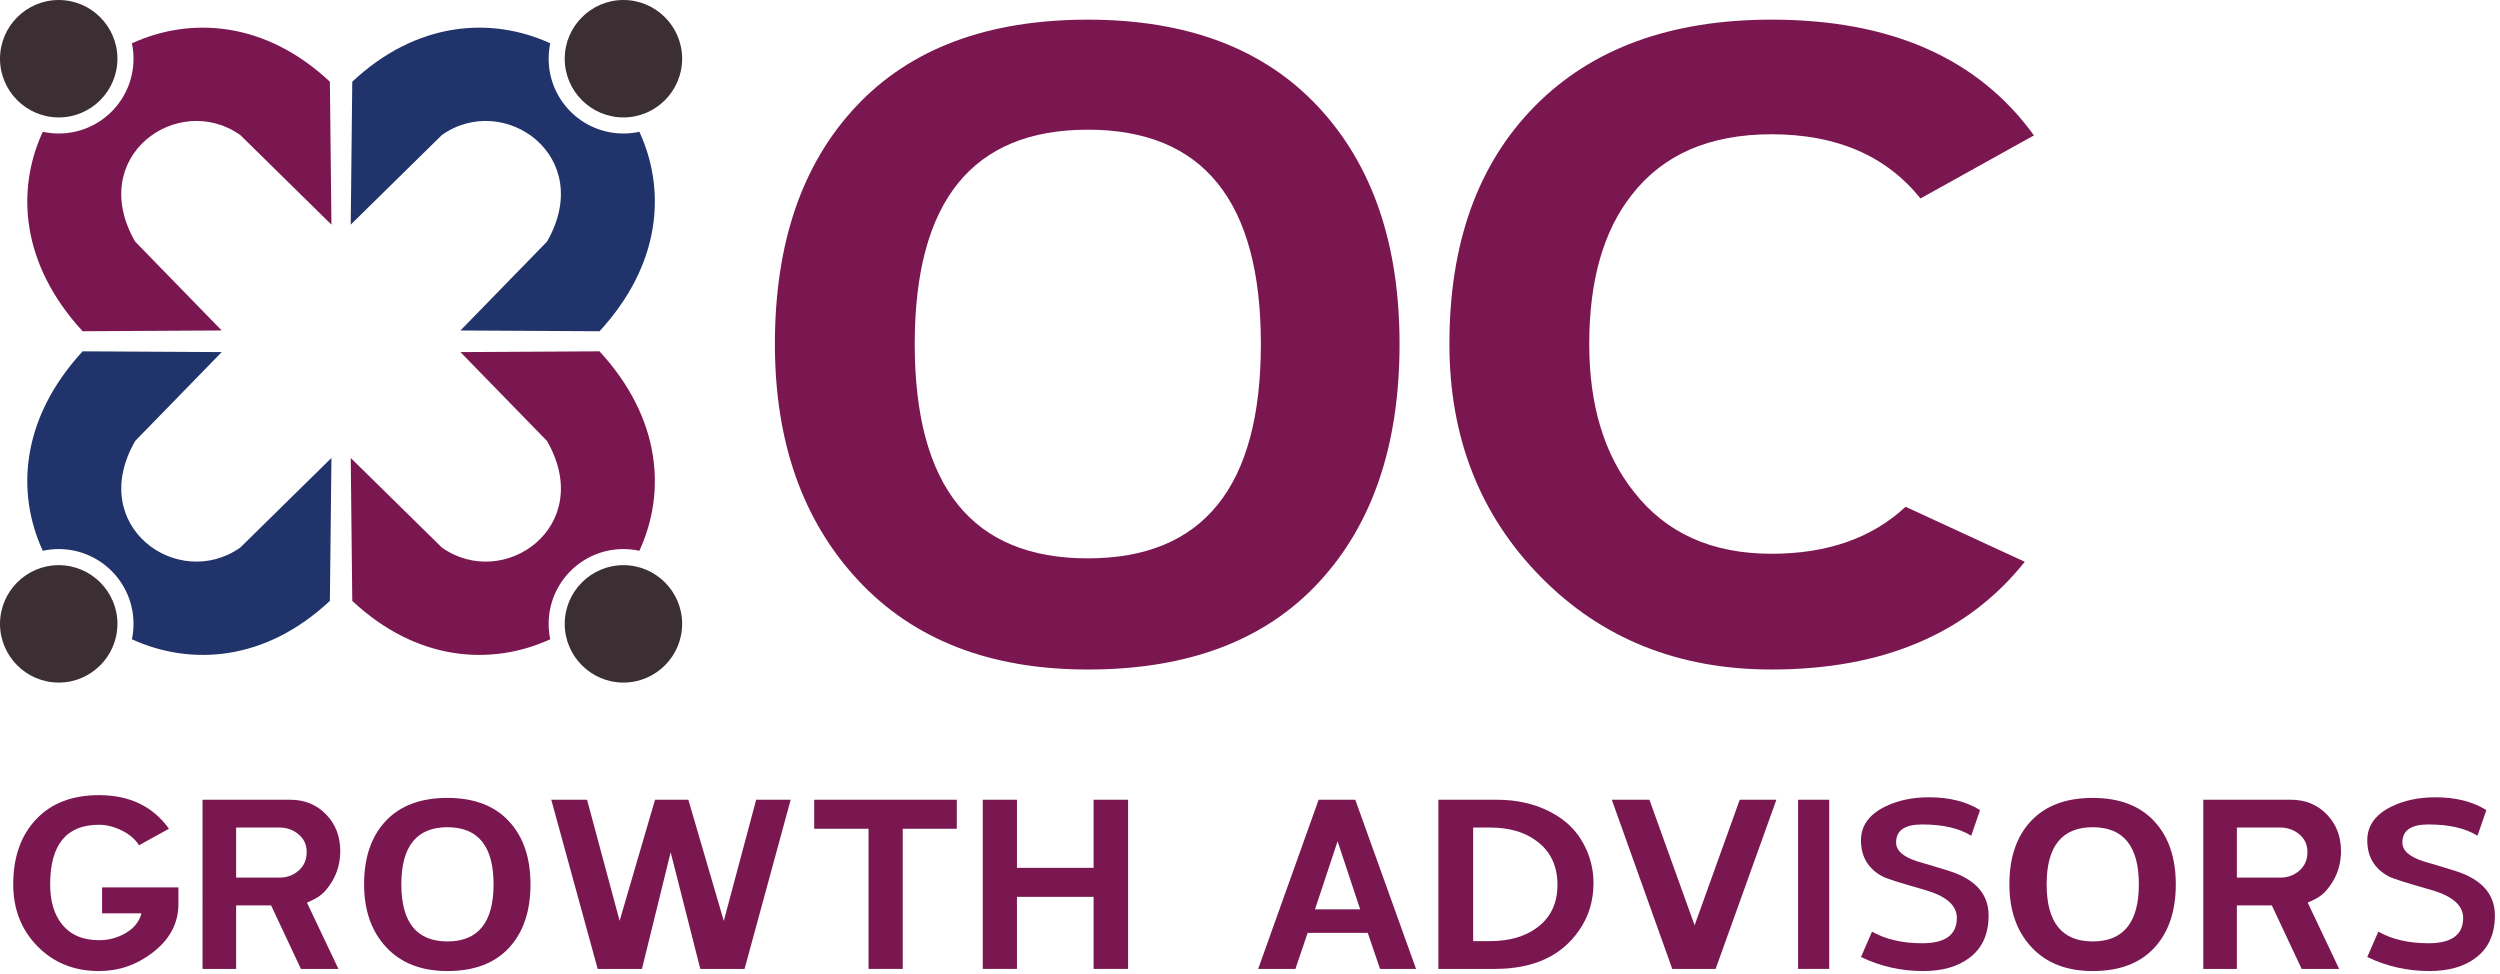 <?xml version="1.0" encoding="utf-8"?>
<!DOCTYPE svg PUBLIC "-//W3C//DTD SVG 1.1//EN" "http://www.w3.org/Graphics/SVG/1.1/DTD/svg11.dtd">
<svg version="1.1" id="Capa_1" xmlns="http://www.w3.org/2000/svg" xmlns:xlink="http://www.w3.org/1999/xlink" x="0px" y="0px"
	 width="267px" height="104px" viewBox="0 0 267 104" enable-background="new 0 0 267 104" xml:space="preserve">
<path fill-rule="evenodd" clip-rule="evenodd" fill="#3C2F34" d="M6.271,12.542c3.455,0,6.271-2.817,6.271-6.271
	C12.542,2.817,9.726,0,6.271,0C2.817,0,0,2.817,0,6.271C0,9.725,2.817,12.542,6.271,12.542z"/>
<path fill-rule="evenodd" clip-rule="evenodd" fill="#7A1751" d="M8.825,35.377C2.23,28.211,1.697,20.293,4.569,14.075
	c0.548,0.119,1.118,0.183,1.702,0.183c4.411,0,7.987-3.576,7.987-7.986c0-0.565-0.059-1.116-0.17-1.647
	c6.296-2.88,14.254-2.357,21.143,4.1l0.166,15.266l-9.737-9.572C19.03,9.743,9.182,16.672,14.436,25.805l9.242,9.489L8.825,35.377z"
	/>
<path fill-rule="evenodd" clip-rule="evenodd" fill="#3C2F34" d="M66.583,12.542c3.454,0,6.271-2.817,6.271-6.271
	C72.854,2.817,70.037,0,66.583,0s-6.271,2.817-6.271,6.271C60.312,9.725,63.128,12.542,66.583,12.542z"/>
<path fill-rule="evenodd" clip-rule="evenodd" fill="#20336A" d="M64.029,35.377c6.595-7.166,7.127-15.084,4.256-21.302
	c-0.548,0.119-1.118,0.183-1.702,0.183c-4.411,0-7.987-3.576-7.987-7.986c0-0.565,0.059-1.116,0.17-1.647
	c-6.296-2.88-14.254-2.357-21.143,4.1L37.458,23.99l9.737-9.572c6.629-4.675,16.477,2.255,11.223,11.388l-9.242,9.489L64.029,35.377
	z"/>
<path fill-rule="evenodd" clip-rule="evenodd" fill="#3C2F34" d="M6.271,72.9c3.455,0,6.271-2.817,6.271-6.271
	s-2.817-6.271-6.271-6.271C2.817,60.357,0,63.174,0,66.628S2.817,72.9,6.271,72.9z"/>
<path fill-rule="evenodd" clip-rule="evenodd" fill="#20336A" d="M8.825,37.522C2.23,44.688,1.697,52.607,4.569,58.824
	c0.548-0.119,1.118-0.183,1.702-0.183c4.411,0,7.987,3.576,7.987,7.987c0,0.565-0.059,1.116-0.17,1.647
	c6.296,2.88,14.254,2.356,21.143-4.1l0.166-15.266l-9.737,9.572c-6.628,4.675-16.477-2.255-11.222-11.388l9.242-9.489L8.825,37.522z
	"/>
<path fill-rule="evenodd" clip-rule="evenodd" fill="#3C2F34" d="M66.583,72.9c3.454,0,6.271-2.817,6.271-6.271
	s-2.817-6.271-6.271-6.271s-6.271,2.817-6.271,6.271S63.128,72.9,66.583,72.9z"/>
<path fill-rule="evenodd" clip-rule="evenodd" fill="#7A1751" d="M64.029,37.522c6.595,7.166,7.127,15.084,4.256,21.302
	c-0.548-0.119-1.118-0.183-1.702-0.183c-4.411,0-7.987,3.576-7.987,7.987c0,0.565,0.059,1.116,0.17,1.647
	c-6.296,2.88-14.254,2.356-21.143-4.1L37.458,48.91l9.737,9.572c6.629,4.675,16.477-2.255,11.223-11.388l-9.242-9.489L64.029,37.522
	z"/>
<path fill-rule="evenodd" clip-rule="evenodd" fill="#7A1751" d="M116.177,71.505c-10.445,0-18.626-3.183-24.543-9.548
	c-5.916-6.365-8.875-14.771-8.875-25.216c0-10.772,2.897-19.238,8.691-25.4c5.794-6.161,14.036-9.242,24.727-9.242
	c10.609,0,18.811,3.101,24.604,9.303c5.794,6.202,8.691,14.648,8.691,25.338c0,10.772-2.877,19.259-8.631,25.461
	C135.089,68.404,126.868,71.505,116.177,71.505L116.177,71.505z M116.177,13.851c-12.322,0-18.483,7.63-18.483,22.89
	s6.161,22.891,18.483,22.891s18.483-7.63,18.483-22.891S128.5,13.851,116.177,13.851z"/>
<path fill-rule="evenodd" clip-rule="evenodd" fill="#7A1751" d="M205.108,21.195c-3.672-4.57-8.977-6.855-15.913-6.855
	c-6.61,0-11.589,2.163-14.935,6.488c-3.019,3.835-4.529,9.14-4.529,15.913c0,6.528,1.592,11.792,4.774,15.791
	c3.428,4.407,8.324,6.61,14.689,6.61c5.957,0,10.73-1.673,14.322-5.019l12.73,5.875c-6.121,7.671-15.139,11.506-27.053,11.506
	c-9.956,0-18.178-3.305-24.666-9.915c-6.487-6.61-9.731-14.893-9.731-24.849c0-10.772,3.04-19.238,9.12-25.4
	c6.079-6.161,14.505-9.242,25.277-9.242c12.73,0,22.074,4.121,28.031,12.363L205.108,21.195z"/>
<path fill-rule="evenodd" clip-rule="evenodd" fill="#7A1751" d="M10.576,103.708c-2.652,0-4.843-0.881-6.571-2.642
	c-1.729-1.762-2.593-3.968-2.593-6.621c0-2.892,0.81-5.202,2.43-6.93s3.865-2.593,6.734-2.593c3.261,0,5.751,1.196,7.468,3.588
	l-3.196,1.761c-0.413-0.652-1.033-1.18-1.859-1.582c-0.826-0.402-1.631-0.604-2.414-0.604c-3.479,0-5.218,2.12-5.218,6.36
	c0,1.783,0.413,3.196,1.239,4.24c0.913,1.152,2.239,1.729,3.979,1.729c1,0,1.924-0.239,2.772-0.718
	c0.935-0.522,1.521-1.239,1.761-2.152h-4.207v-2.772h8.153v1.794c0,2.043-0.924,3.772-2.772,5.185
	C14.587,103.056,12.685,103.708,10.576,103.708z"/>
<path fill-rule="evenodd" clip-rule="evenodd" fill="#7A1751" d="M35.459,94.152c-0.413,0.674-0.826,1.163-1.239,1.468
	c-0.261,0.217-0.739,0.478-1.435,0.782l3.359,7.077h-4.006l-3.185-6.783h-3.734v6.783h-3.588V85.412h9.36
	c1.544,0,2.821,0.522,3.833,1.565c1.011,1.044,1.516,2.348,1.516,3.914C36.34,92.087,36.046,93.174,35.459,94.152L35.459,94.152z
	 M29.839,88.38h-4.62v5.349h4.62c0.804,0,1.495-0.25,2.06-0.756c0.57-0.5,0.853-1.157,0.853-1.967c0-0.789-0.288-1.424-0.87-1.903
	C31.307,88.619,30.622,88.38,29.839,88.38z"/>
<path fill-rule="evenodd" clip-rule="evenodd" fill="#7A1751" d="M47.787,103.708c-2.783,0-4.962-0.848-6.539-2.544
	c-1.576-1.695-2.364-3.935-2.364-6.718c0-2.87,0.772-5.126,2.316-6.768c1.543-1.641,3.739-2.462,6.587-2.462
	c2.827,0,5.012,0.827,6.555,2.479c1.543,1.652,2.315,3.903,2.315,6.751c0,2.87-0.766,5.131-2.299,6.784
	C52.826,102.882,50.635,103.708,47.787,103.708L47.787,103.708z M47.787,88.347c-3.283,0-4.924,2.033-4.924,6.099
	s1.641,6.099,4.924,6.099s4.925-2.033,4.925-6.099S51.07,88.347,47.787,88.347z"/>
<polygon fill-rule="evenodd" clip-rule="evenodd" fill="#7A1751" points="79.52,103.479 74.791,103.479 71.627,91.021 
	68.562,103.479 63.833,103.479 58.875,85.412 62.697,85.412 66.175,98.343 69.958,85.412 73.514,85.412 77.302,98.354 
	80.759,85.412 84.444,85.412 "/>
<polygon fill-rule="evenodd" clip-rule="evenodd" fill="#7A1751" points="96.413,88.511 96.413,103.479 92.76,103.479 92.76,88.511 
	86.956,88.511 86.956,85.412 102.186,85.412 102.186,88.511 "/>
<polygon fill-rule="evenodd" clip-rule="evenodd" fill="#7A1751" points="116.796,103.479 116.796,95.783 108.61,95.783 
	108.61,103.479 104.958,103.479 104.958,85.412 108.61,85.412 108.61,92.685 116.796,92.685 116.796,85.412 120.481,85.412 
	120.481,103.479 "/>
<path fill-rule="evenodd" clip-rule="evenodd" fill="#7A1751" d="M147.387,103.479l-1.31-3.848h-6.42l-1.305,3.848h-3.979
	l6.458-18.067h3.913l6.49,18.067H147.387L147.387,103.479z M142.854,89.847l-2.414,7.273h4.827L142.854,89.847z"/>
<path fill-rule="evenodd" clip-rule="evenodd" fill="#7A1751" d="M159.65,103.479h-6.033V85.412h6.229
	c2.131,0,4.022,0.424,5.675,1.272c1.848,0.935,3.163,2.315,3.946,4.142c0.478,1.108,0.717,2.271,0.717,3.489
	c0,1.914-0.521,3.609-1.565,5.088C166.726,102.121,163.737,103.479,159.65,103.479L159.65,103.479z M159.095,88.38h-1.762v12.132
	h1.762c2.087,0,3.771-0.478,5.055-1.44c1.457-1.066,2.186-2.593,2.186-4.577c0-2.005-0.729-3.555-2.186-4.642
	C162.867,88.869,161.182,88.38,159.095,88.38z"/>
<polygon fill-rule="evenodd" clip-rule="evenodd" fill="#7A1751" points="183.229,103.479 178.597,103.479 172.14,85.412 
	176.157,85.412 180.984,98.821 185.805,85.412 189.718,85.412 "/>
<rect x="192.034" y="85.412" fill-rule="evenodd" clip-rule="evenodd" fill="#7A1751" width="3.327" height="18.067"/>
<path fill-rule="evenodd" clip-rule="evenodd" fill="#7A1751" d="M205.389,103.708c-2.354,0-4.565-0.5-6.637-1.5l1.18-2.707
	c1.462,0.826,3.25,1.239,5.364,1.239c2.463,0,3.696-0.902,3.696-2.707c0-1.348-1.152-2.348-3.457-3
	c-2.544-0.717-4.044-1.196-4.5-1.435c-1.522-0.826-2.283-2.109-2.283-3.848c0-1.566,0.869-2.772,2.609-3.62
	c1.348-0.652,2.902-0.979,4.663-0.979c2.175,0,3.99,0.457,5.446,1.37l-0.945,2.739c-1.283-0.805-3.033-1.207-5.251-1.207
	c-1.848,0-2.772,0.642-2.772,1.924c0,0.87,0.761,1.543,2.283,2.022c0.762,0.217,1.881,0.555,3.359,1.011
	c2.826,0.892,4.239,2.479,4.239,4.762c0,2-0.685,3.511-2.06,4.533C209.085,103.24,207.438,103.708,205.389,103.708z"/>
<path fill-rule="evenodd" clip-rule="evenodd" fill="#7A1751" d="M223.505,103.708c-2.783,0-4.962-0.848-6.539-2.544
	c-1.576-1.695-2.364-3.935-2.364-6.718c0-2.87,0.772-5.126,2.315-6.768c1.544-1.641,3.74-2.462,6.588-2.462
	c2.827,0,5.012,0.827,6.556,2.479c1.543,1.652,2.315,3.903,2.315,6.751c0,2.87-0.767,5.131-2.299,6.784
	C228.544,102.882,226.354,103.708,223.505,103.708L223.505,103.708z M223.505,88.347c-3.283,0-4.924,2.033-4.924,6.099
	s1.641,6.099,4.924,6.099s4.925-2.033,4.925-6.099S226.789,88.347,223.505,88.347z"/>
<path fill-rule="evenodd" clip-rule="evenodd" fill="#7A1751" d="M249.139,94.152c-0.413,0.674-0.826,1.163-1.239,1.468
	c-0.261,0.217-0.739,0.478-1.435,0.782l3.358,7.077h-4.006l-3.185-6.783h-3.734v6.783h-3.588V85.412h9.36
	c1.544,0,2.821,0.522,3.832,1.565c1.011,1.044,1.517,2.348,1.517,3.914C250.02,92.087,249.727,93.174,249.139,94.152L249.139,94.152
	z M243.519,88.38h-4.62v5.349h4.62c0.805,0,1.495-0.25,2.061-0.756c0.57-0.5,0.853-1.157,0.853-1.967
	c0-0.789-0.288-1.424-0.869-1.903C244.987,88.619,244.301,88.38,243.519,88.38z"/>
<path fill-rule="evenodd" clip-rule="evenodd" fill="#7A1751" d="M259.461,103.708c-2.354,0-4.566-0.5-6.637-1.5l1.18-2.707
	c1.462,0.826,3.25,1.239,5.365,1.239c2.462,0,3.695-0.902,3.695-2.707c0-1.348-1.152-2.348-3.457-3
	c-2.544-0.717-4.044-1.196-4.501-1.435c-1.521-0.826-2.282-2.109-2.282-3.848c0-1.566,0.869-2.772,2.609-3.62
	c1.348-0.652,2.902-0.979,4.663-0.979c2.174,0,3.99,0.457,5.447,1.37l-0.946,2.739c-1.283-0.805-3.033-1.207-5.251-1.207
	c-1.848,0-2.771,0.642-2.771,1.924c0,0.87,0.761,1.543,2.282,2.022c0.761,0.217,1.881,0.555,3.359,1.011
	c2.826,0.892,4.239,2.479,4.239,4.762c0,2-0.685,3.511-2.06,4.533C263.158,103.24,261.51,103.708,259.461,103.708z"/>
</svg>
